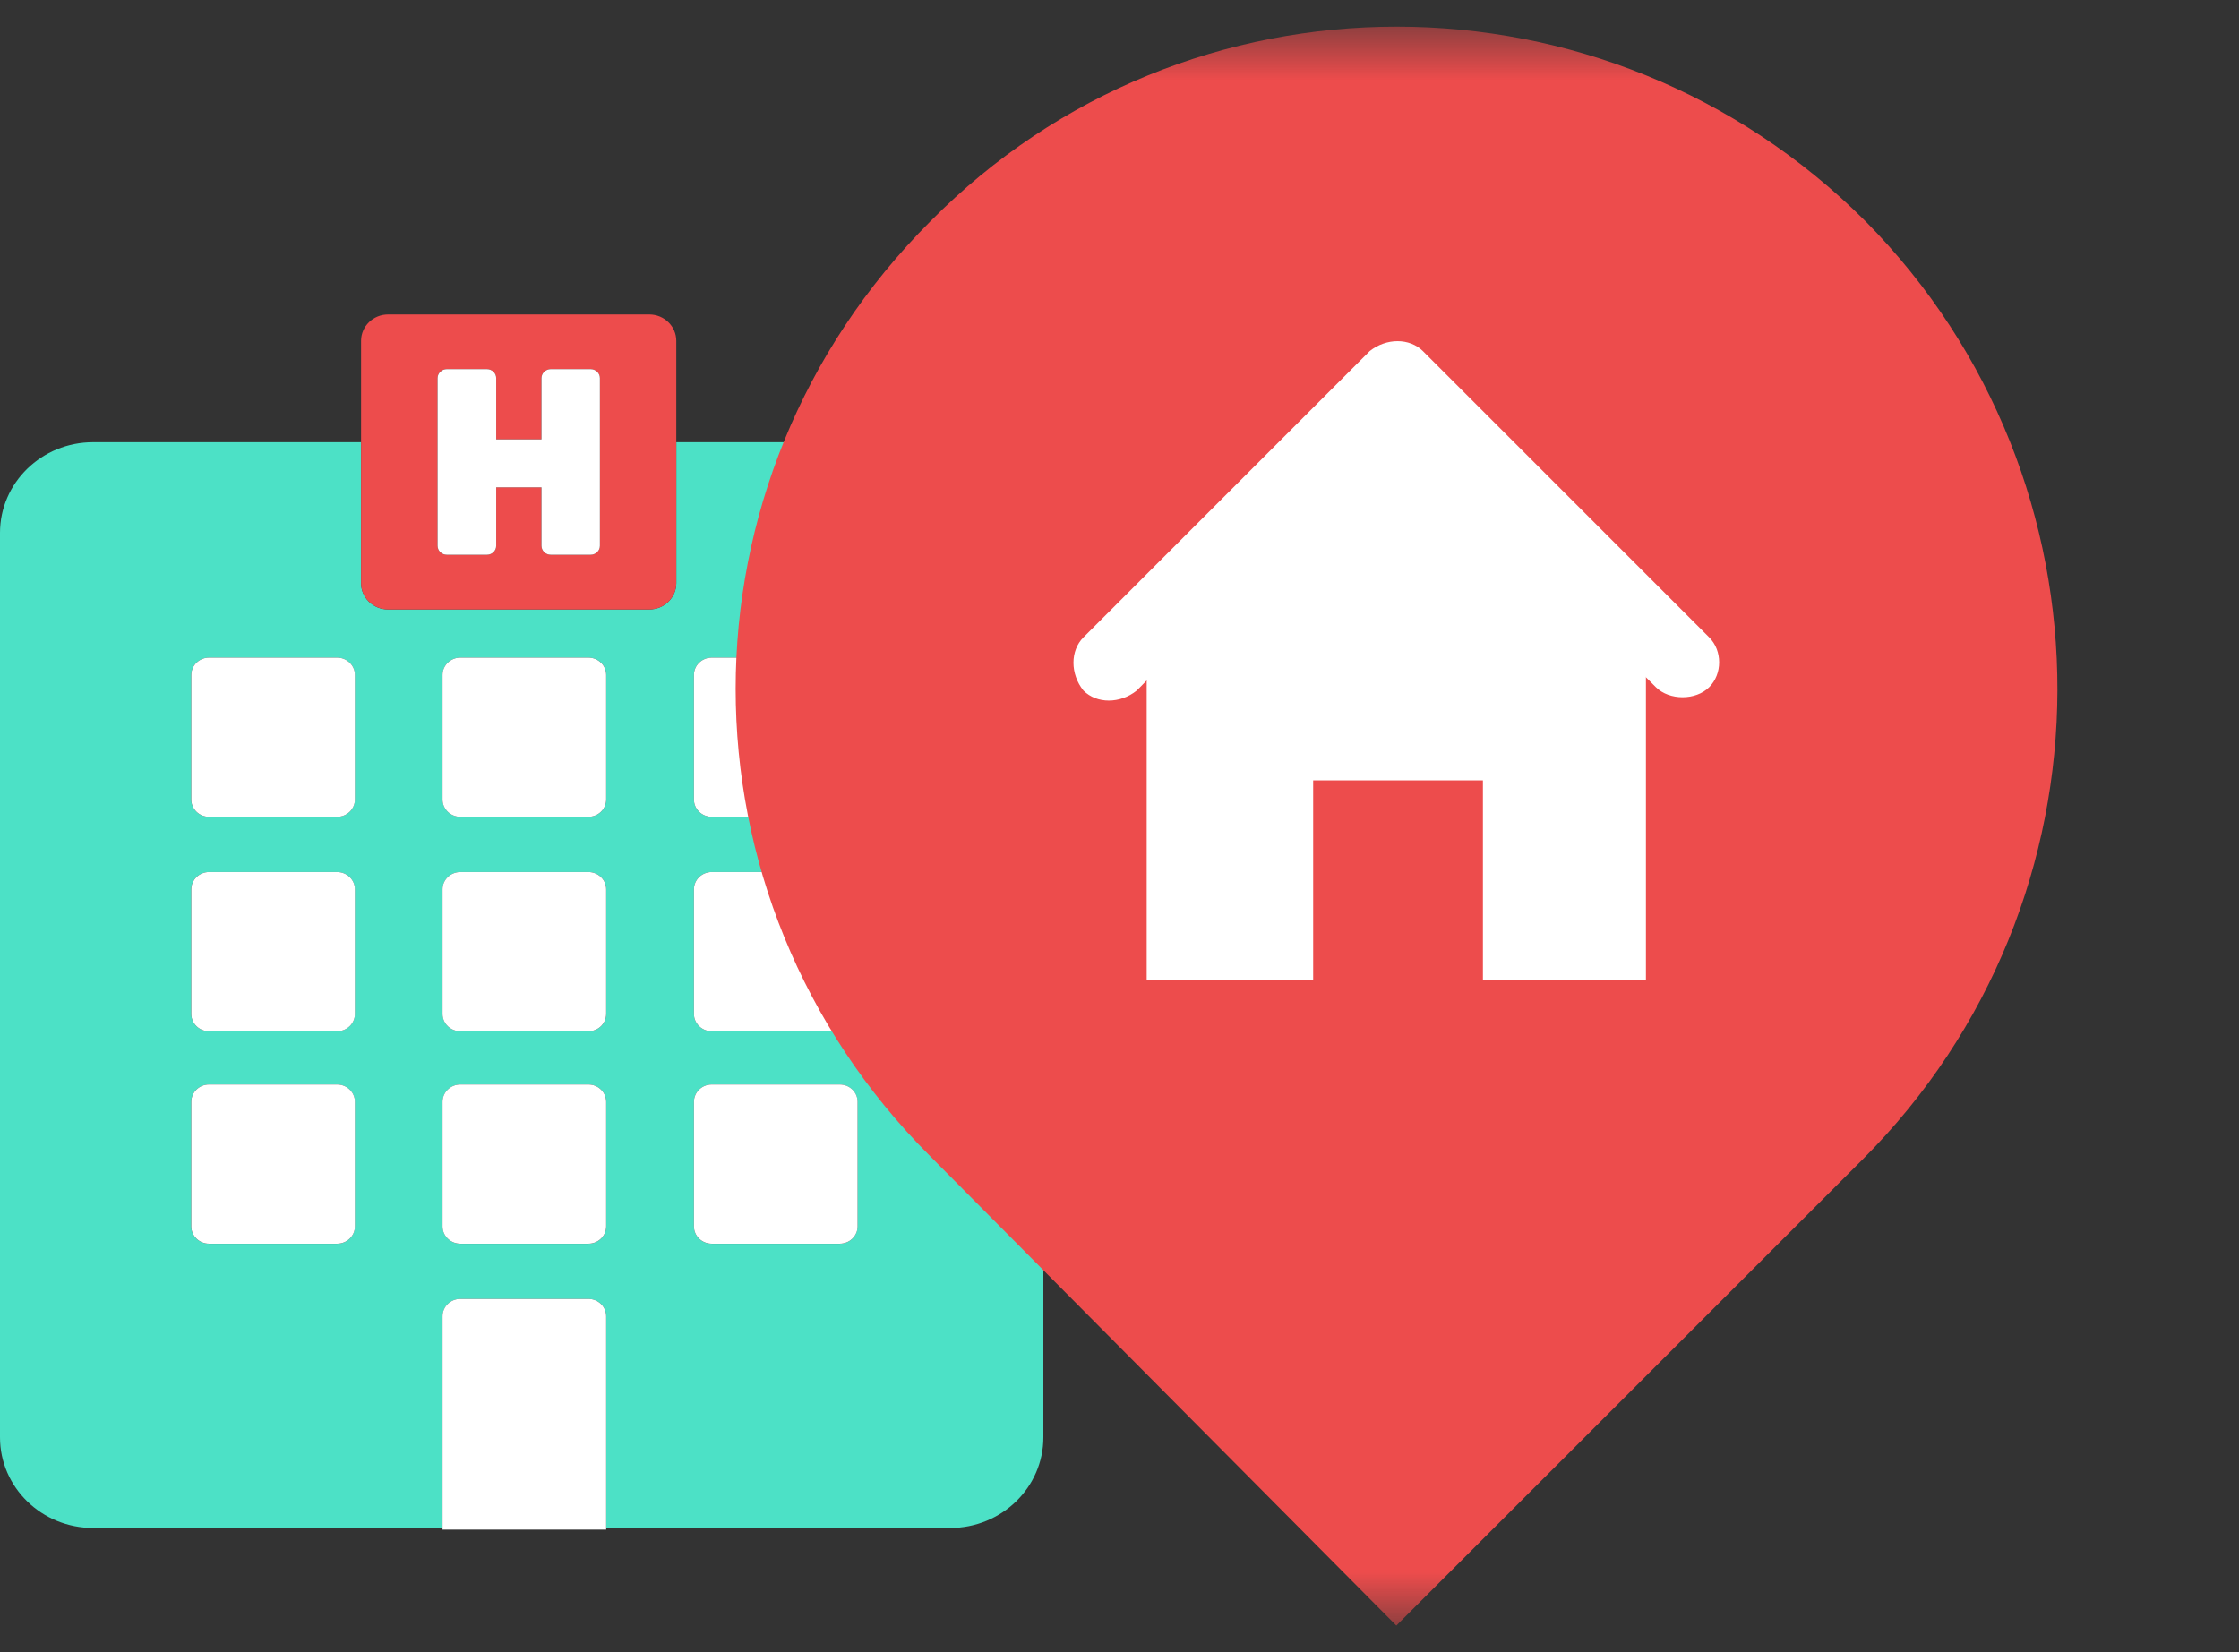 <svg width="42" height="31" viewBox="0 0 42 31" fill="none" xmlns="http://www.w3.org/2000/svg">
<rect x="0" y="0" width="42" height="31" fill="#333333" stroke="none"/>
<path d="M17.824 8.297H12.686V10.941C12.686 11.214 12.459 11.435 12.178 11.435H7.28C7 11.435 6.773 11.214 6.773 10.941V8.297H1.747C0.782 8.297 0 9.058 0 9.998V26.968C0 27.907 0.782 28.669 1.747 28.669H8.302V24.696C8.302 24.517 8.451 24.371 8.636 24.371H11.038C11.222 24.371 11.372 24.517 11.372 24.696V28.669H17.824C18.789 28.669 19.572 27.907 19.572 26.968V9.998C19.572 9.058 18.789 8.297 17.824 8.297ZM6.657 23.011C6.657 23.19 6.508 23.336 6.323 23.336H3.921C3.737 23.336 3.587 23.19 3.587 23.011V20.673C3.587 20.494 3.737 20.348 3.921 20.348H6.323C6.508 20.348 6.657 20.494 6.657 20.673V23.011ZM6.657 19.024C6.657 19.204 6.508 19.349 6.323 19.349H3.921C3.737 19.349 3.587 19.204 3.587 19.024V16.686C3.587 16.507 3.737 16.362 3.921 16.362H6.323C6.508 16.362 6.657 16.507 6.657 16.686V19.024ZM6.657 15.002C6.657 15.181 6.508 15.326 6.323 15.326H3.921C3.737 15.326 3.587 15.181 3.587 15.002V12.664C3.587 12.484 3.737 12.339 3.921 12.339H6.323C6.508 12.339 6.657 12.484 6.657 12.664V15.002ZM11.372 23.011C11.372 23.19 11.222 23.336 11.038 23.336H8.636C8.451 23.336 8.302 23.19 8.302 23.011V20.673C8.302 20.494 8.451 20.348 8.636 20.348H11.038C11.222 20.348 11.372 20.494 11.372 20.673V23.011ZM11.372 19.024C11.372 19.204 11.222 19.349 11.038 19.349H8.636C8.451 19.349 8.302 19.204 8.302 19.024V16.686C8.302 16.507 8.451 16.362 8.636 16.362H11.038C11.222 16.362 11.372 16.507 11.372 16.686V19.024ZM11.372 15.002C11.372 15.181 11.222 15.326 11.038 15.326H8.636C8.451 15.326 8.302 15.181 8.302 15.002V12.664C8.302 12.484 8.451 12.339 8.636 12.339H11.038C11.222 12.339 11.372 12.484 11.372 12.664V15.002ZM16.086 23.011C16.086 23.19 15.937 23.336 15.753 23.336H13.35C13.166 23.336 13.017 23.19 13.017 23.011V20.673C13.017 20.494 13.166 20.348 13.35 20.348H15.753C15.937 20.348 16.086 20.494 16.086 20.673V23.011ZM16.086 19.024C16.086 19.204 15.937 19.349 15.753 19.349H13.35C13.166 19.349 13.017 19.204 13.017 19.024V16.686C13.017 16.507 13.166 16.362 13.35 16.362H15.753C15.937 16.362 16.086 16.507 16.086 16.686V19.024ZM16.086 15.002C16.086 15.181 15.937 15.326 15.753 15.326H13.35C13.166 15.326 13.017 15.181 13.017 15.002V12.664C13.017 12.484 13.166 12.339 13.35 12.339H15.753C15.937 12.339 16.086 12.484 16.086 12.664V15.002Z" fill="#4CE1C6"/>
<path d="M6.324 12.339H3.922C3.737 12.339 3.588 12.484 3.588 12.664V15.002C3.588 15.181 3.737 15.326 3.922 15.326H6.324C6.508 15.326 6.658 15.181 6.658 15.002V12.664C6.658 12.484 6.508 12.339 6.324 12.339Z" fill="white"/>
<path d="M11.037 12.339H8.635C8.451 12.339 8.301 12.484 8.301 12.664V15.002C8.301 15.181 8.451 15.326 8.635 15.326H11.037C11.222 15.326 11.371 15.181 11.371 15.002V12.664C11.371 12.484 11.222 12.339 11.037 12.339Z" fill="white"/>
<path d="M15.753 12.339H13.351C13.166 12.339 13.017 12.484 13.017 12.664V15.002C13.017 15.181 13.166 15.326 13.351 15.326H15.753C15.937 15.326 16.087 15.181 16.087 15.002V12.664C16.087 12.484 15.938 12.339 15.753 12.339Z" fill="white"/>
<path d="M6.324 16.362H3.922C3.737 16.362 3.588 16.507 3.588 16.686V19.024C3.588 19.204 3.737 19.349 3.922 19.349H6.324C6.508 19.349 6.658 19.204 6.658 19.024V16.686C6.658 16.507 6.508 16.362 6.324 16.362Z" fill="white"/>
<path d="M11.037 16.362H8.635C8.451 16.362 8.301 16.507 8.301 16.686V19.024C8.301 19.204 8.451 19.349 8.635 19.349H11.037C11.222 19.349 11.371 19.204 11.371 19.024V16.686C11.371 16.507 11.222 16.362 11.037 16.362Z" fill="white"/>
<path d="M15.753 16.362H13.351C13.166 16.362 13.017 16.507 13.017 16.686V19.024C13.017 19.204 13.166 19.349 13.351 19.349H15.753C15.937 19.349 16.087 19.204 16.087 19.024V16.686C16.087 16.507 15.938 16.362 15.753 16.362Z" fill="white"/>
<path d="M6.324 20.348H3.922C3.737 20.348 3.588 20.493 3.588 20.673V23.011C3.588 23.19 3.737 23.335 3.922 23.335H6.324C6.508 23.335 6.658 23.19 6.658 23.011V20.673C6.658 20.493 6.508 20.348 6.324 20.348Z" fill="white"/>
<path d="M11.037 20.348H8.635C8.451 20.348 8.301 20.493 8.301 20.673V23.011C8.301 23.19 8.451 23.335 8.635 23.335H11.037C11.222 23.335 11.371 23.19 11.371 23.011V20.673C11.371 20.493 11.222 20.348 11.037 20.348Z" fill="white"/>
<path d="M15.753 20.348H13.351C13.166 20.348 13.017 20.493 13.017 20.673V23.011C13.017 23.19 13.166 23.335 13.351 23.335H15.753C15.937 23.335 16.087 23.19 16.087 23.011V20.673C16.087 20.493 15.938 20.348 15.753 20.348Z" fill="white"/>
<path d="M11.037 24.371H8.635C8.451 24.371 8.301 24.516 8.301 24.696V28.668V28.7H11.371V28.668V24.696C11.371 24.516 11.222 24.371 11.037 24.371Z" fill="white"/>
<path d="M7.281 11.435H12.179C12.459 11.435 12.686 11.213 12.686 10.941V8.297V6.395C12.686 6.122 12.459 5.9 12.179 5.9H7.281C7 5.9 6.773 6.122 6.773 6.395V8.297V10.941C6.773 11.213 7 11.435 7.281 11.435ZM8.381 6.926H9.134C9.23 6.926 9.308 7.002 9.308 7.095V8.243H10.156V7.095C10.156 7.002 10.234 6.926 10.33 6.926H11.078C11.174 6.926 11.252 7.002 11.252 7.095V10.24C11.252 10.334 11.174 10.409 11.078 10.409H10.33C10.234 10.409 10.156 10.334 10.156 10.24V9.144H9.308V10.24C9.308 10.334 9.23 10.409 9.134 10.409H8.381C8.285 10.409 8.207 10.334 8.207 10.24V7.095C8.207 7.002 8.285 6.926 8.381 6.926Z" fill="#ED4C4C"/>
<path d="M8.208 10.24C8.208 10.334 8.286 10.409 8.382 10.409H9.134C9.23 10.409 9.308 10.334 9.308 10.24V9.144H10.157V10.24C10.157 10.334 10.235 10.409 10.331 10.409H11.079C11.175 10.409 11.253 10.334 11.253 10.24V7.095C11.253 7.002 11.175 6.926 11.079 6.926H10.331C10.235 6.926 10.157 7.002 10.157 7.095V8.244H9.308V7.095C9.308 7.002 9.23 6.926 9.134 6.926H8.382C8.286 6.926 8.208 7.002 8.208 7.095V10.24Z" fill="white"/>
<mask id="mask0" style="mask-type:alpha" maskUnits="userSpaceOnUse" x="11" y="0" width="31" height="31">
<rect x="11.4" y="0.5" width="30" height="30" fill="#C4C4C4"/>
</mask>
<g mask="url(#mask0)">
<path d="M34.996 4.153C30.126 -0.717 22.259 -0.717 17.452 4.153C12.582 9.023 12.582 16.827 17.452 21.697L26.193 30.5L34.934 21.76C39.803 16.89 39.803 9.023 34.996 4.153Z" fill="#ED4C4C"/>
<path d="M26.193 7.088L21.51 11.708V18.388H30.875V11.708L26.193 7.088Z" fill="white"/>
<path d="M27.817 14.642H24.633V18.388H27.817V14.642Z" fill="#ED4C4C"/>
<path d="M32.061 11.958L26.692 6.588C26.442 6.339 26.005 6.339 25.693 6.588L20.324 11.958C20.074 12.208 20.074 12.645 20.324 12.957C20.573 13.207 21.01 13.207 21.323 12.957L26.192 8.024L31.062 12.894C31.187 13.019 31.375 13.082 31.562 13.082C31.749 13.082 31.936 13.019 32.061 12.894C32.311 12.645 32.311 12.208 32.061 11.958Z" fill="white"/>
</g>
</svg>
